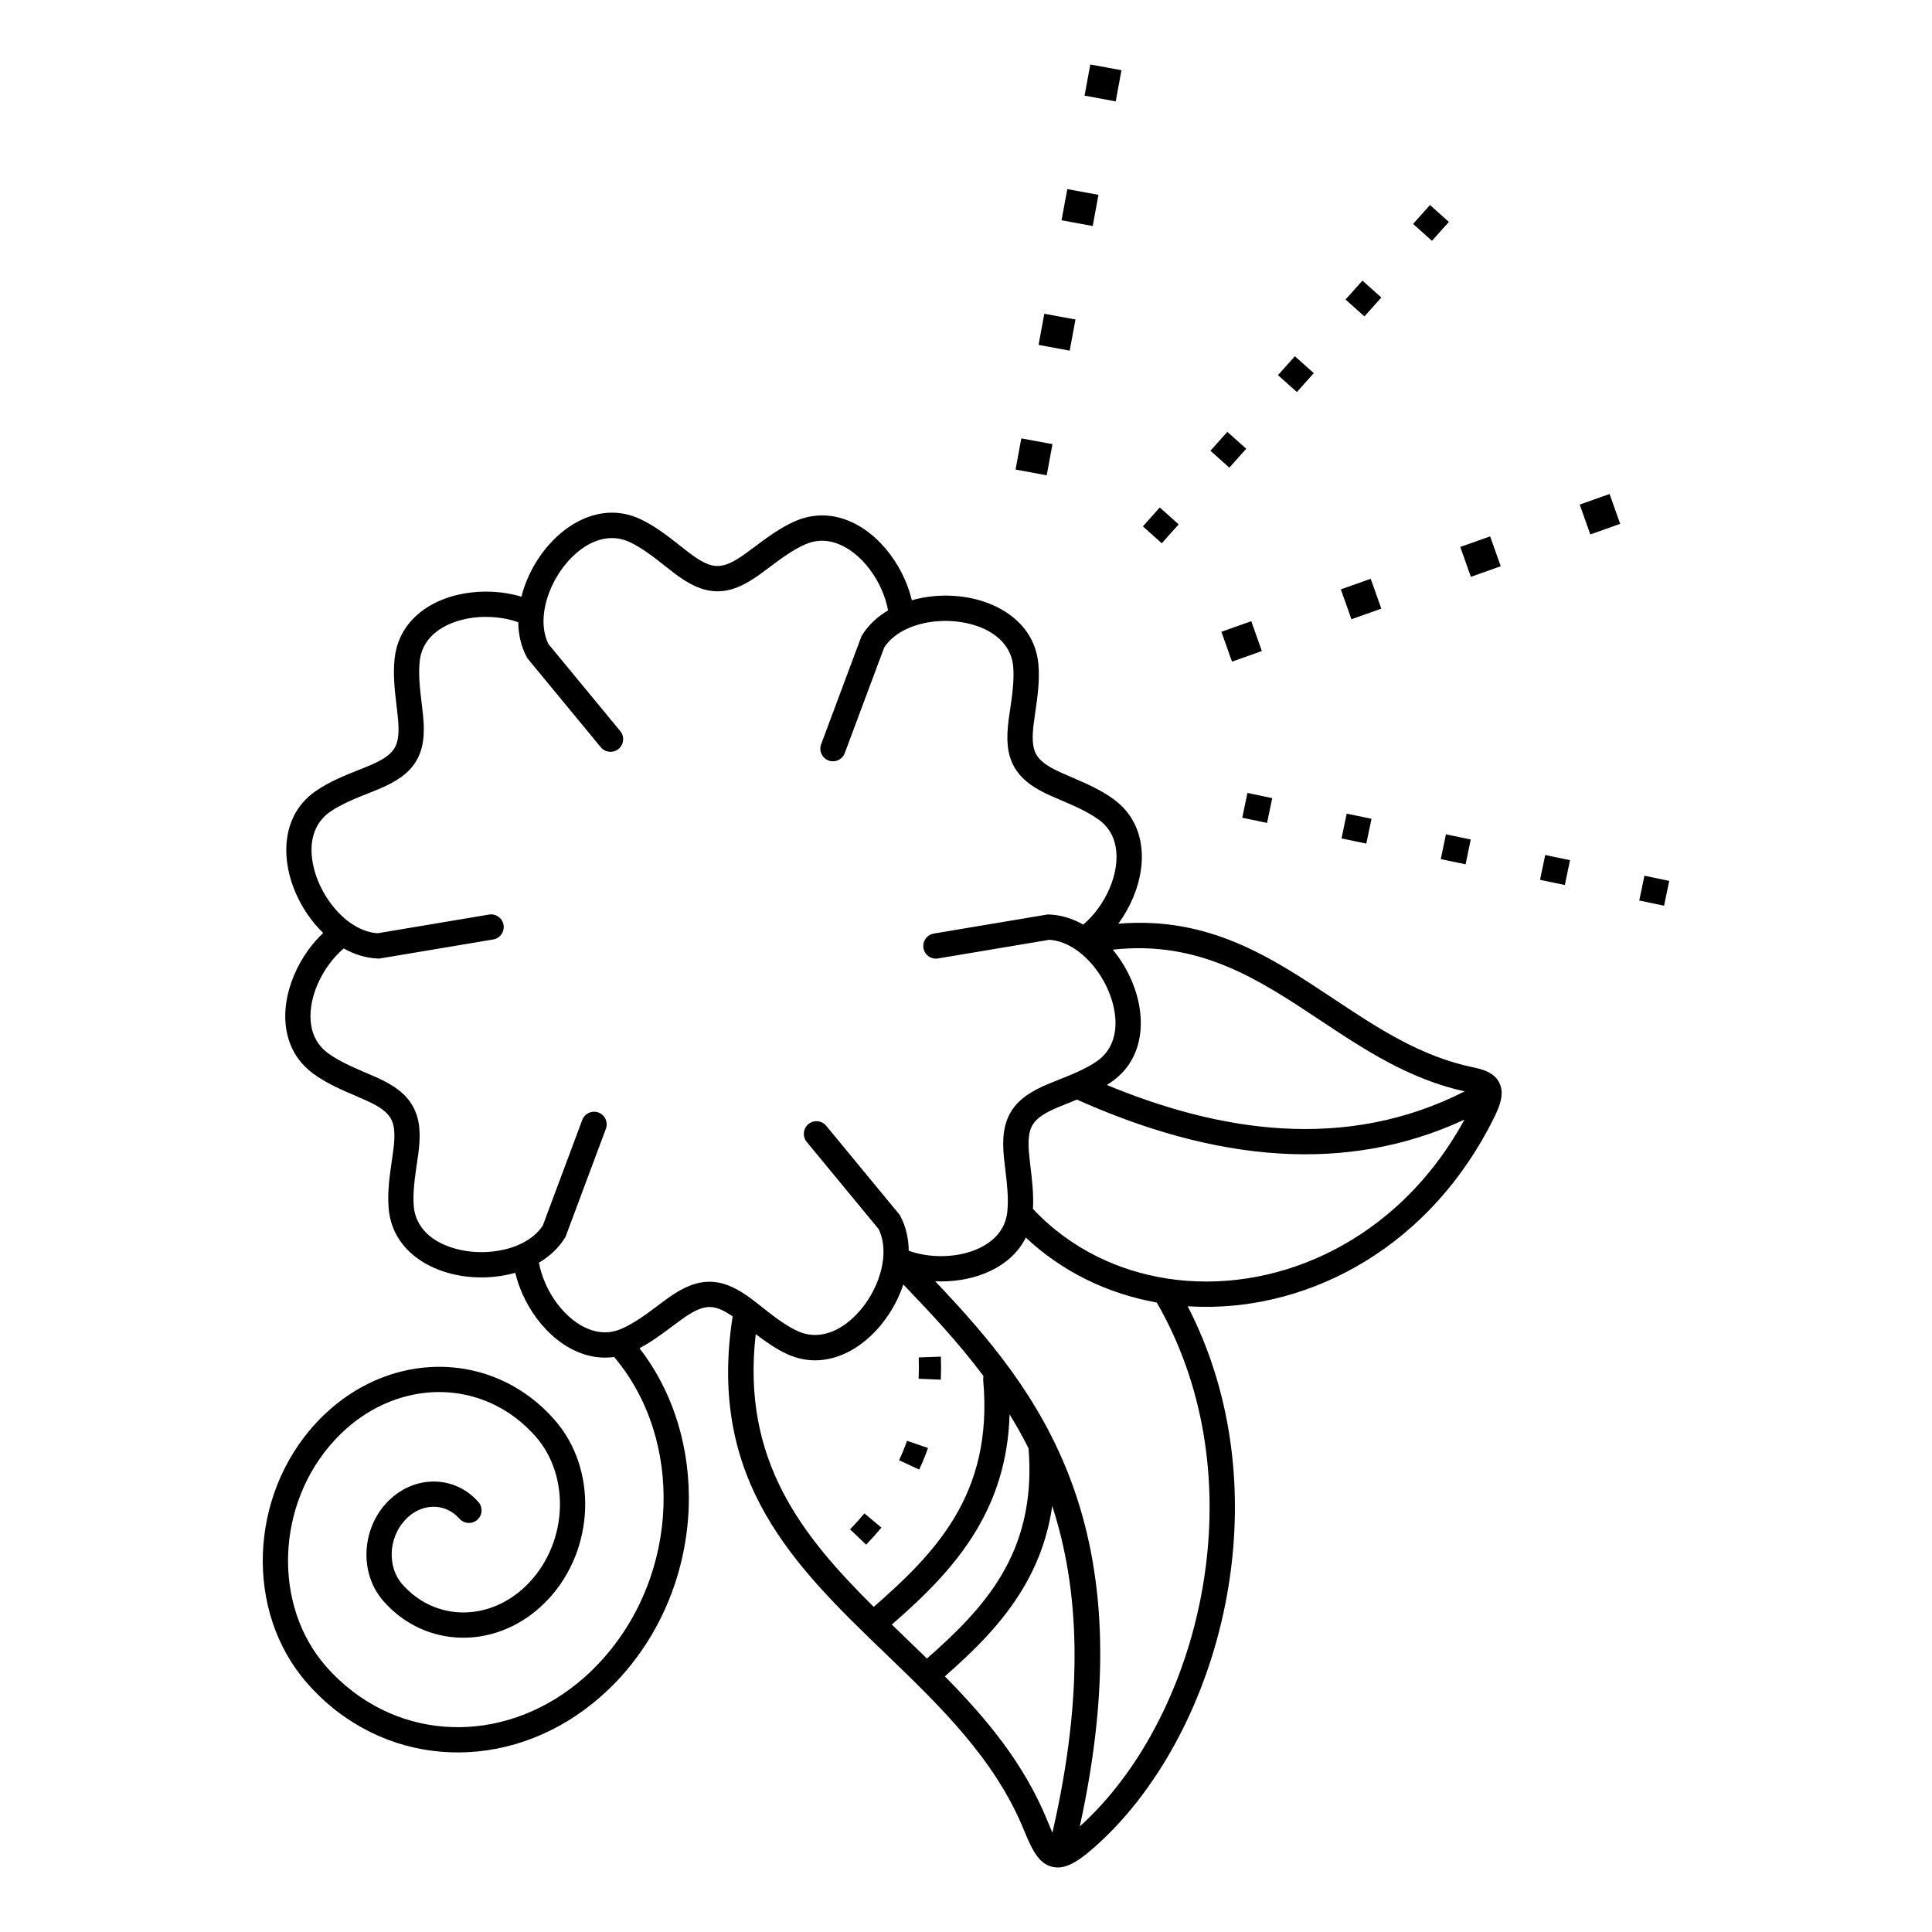 <?xml version="1.0" encoding="UTF-8"?>
<!-- Uploaded to: ICON Repo, www.svgrepo.com, Generator: ICON Repo Mixer Tools -->
<svg fill="#000000" width="800px" height="800px" version="1.1" viewBox="144 144 512 512" xmlns="http://www.w3.org/2000/svg">
 <path d="m308.38 337.75c1.176 1.43 0.973 3.539-0.453 4.719-1.43 1.176-3.539 0.973-4.719-0.453l-19.465-23.598-0.172-0.328c-1.496-2.812-2.191-5.957-2.227-9.191-1.762-0.625-3.637-1.047-5.551-1.258-4.152-0.461-8.453 0.031-12.094 1.492-3.383 1.359-6.144 3.559-7.531 6.594-0.48 1.051-0.801 2.191-0.938 3.43-0.398 3.582 0.086 7.629 0.531 11.348 0.145 1.211 0.285 2.394 0.34 2.934 0.555 5.344 0.07 9.191-1.902 12.398-1.957 3.184-5.168 5.356-10.09 7.387-0.562 0.23-1.496 0.605-2.449 0.984-3.469 1.383-7.246 2.887-10.207 4.949-3.281 2.285-4.754 5.738-4.887 9.504-0.082 2.289 0.32 4.719 1.105 7.113 0.797 2.434 1.992 4.809 3.481 6.945 3.309 4.754 8.012 8.289 12.945 8.598l29.504-4.949c1.824-0.301 3.547 0.93 3.848 2.754s-0.93 3.547-2.754 3.848l-30.191 5.062-0.324-0.012c-3.191-0.113-6.266-1.082-9.09-2.676-1.418 1.211-2.723 2.629-3.867 4.188-2.481 3.371-4.207 7.34-4.758 11.203-0.516 3.613 0.008 7.113 1.949 9.836 0.664 0.93 1.492 1.781 2.504 2.523 2.906 2.137 6.644 3.738 10.074 5.211 1.172 0.504 2.32 0.992 2.711 1.168 4.91 2.195 8.004 4.539 9.797 7.856 1.781 3.293 2.059 7.156 1.359 12.422-0.027 0.195-0.199 1.395-0.379 2.609-0.539 3.703-1.125 7.738-0.82 11.328 0.34 3.984 2.594 6.984 5.789 8.984 1.93 1.207 4.231 2.07 6.699 2.59 2.527 0.531 5.184 0.688 7.773 0.465 5.766-0.488 11.18-2.793 13.914-6.906l10.469-28.027c0.645-1.73 2.57-2.609 4.301-1.965s2.609 2.57 1.965 4.305l-10.711 28.676-0.18 0.285c-1.691 2.703-4.066 4.879-6.856 6.531 0.34 1.832 0.922 3.676 1.703 5.461 1.676 3.82 4.246 7.297 7.32 9.707 2.871 2.254 6.16 3.547 9.492 3.231 1.125-0.109 2.277-0.406 3.445-0.918 3.332-1.461 6.57-3.883 9.547-6.109 1.004-0.75 1.984-1.484 2.371-1.762 4.356-3.152 7.926-4.66 11.672-4.555 3.707 0.105 7.168 1.77 11.336 4.957 0.074 0.055 0.148 0.109 0.219 0.168 0.406 0.316 1.176 0.922 1.965 1.547 2.918 2.301 6.094 4.809 9.387 6.352 3.633 1.703 7.367 1.254 10.703-0.516 2.023-1.074 3.918-2.629 5.594-4.5 1.699-1.898 3.152-4.113 4.266-6.481 2.461-5.238 3.176-11.074 0.996-15.504l-19.047-23.09c-1.176-1.43-0.973-3.539 0.453-4.719 1.43-1.176 3.539-0.973 4.719 0.453l19.465 23.598 0.172 0.328c1.496 2.812 2.191 5.957 2.227 9.191 1.762 0.625 3.637 1.047 5.551 1.258 4.152 0.461 8.453-0.031 12.094-1.492 3.383-1.359 6.144-3.559 7.531-6.594 0.461-1.008 0.777-2.106 0.922-3.289 0.008-0.102 0.02-0.207 0.035-0.309 0.363-3.539-0.109-7.519-0.547-11.176-0.145-1.211-0.285-2.394-0.34-2.934-0.555-5.344-0.07-9.191 1.902-12.398 1.957-3.184 5.168-5.356 10.09-7.387 0.562-0.23 1.496-0.605 2.449-0.984 3.469-1.383 7.246-2.887 10.207-4.949 3.281-2.285 4.754-5.738 4.887-9.504 0.082-2.289-0.32-4.719-1.105-7.113-0.797-2.434-1.992-4.809-3.481-6.945-3.309-4.754-8.012-8.289-12.945-8.598l-29.504 4.949c-1.824 0.301-3.547-0.93-3.848-2.754-0.301-1.824 0.93-3.547 2.754-3.848l30.191-5.062 0.324 0.012c3.191 0.113 6.266 1.082 9.09 2.676 1.418-1.211 2.723-2.629 3.867-4.188 2.481-3.371 4.207-7.34 4.758-11.203 0.516-3.613-0.008-7.113-1.949-9.836-0.664-0.93-1.492-1.781-2.504-2.523-2.906-2.137-6.644-3.738-10.074-5.211-1.172-0.504-2.32-0.992-2.711-1.168-4.91-2.195-8.004-4.539-9.797-7.856-1.781-3.293-2.059-7.156-1.359-12.422 0.027-0.195 0.199-1.395 0.379-2.609 0.539-3.703 1.125-7.738 0.82-11.328-0.34-3.984-2.594-6.984-5.789-8.984-1.93-1.207-4.231-2.07-6.699-2.59-2.527-0.531-5.184-0.688-7.773-0.465-5.766 0.488-11.18 2.793-13.914 6.906l-10.469 28.027c-0.645 1.73-2.57 2.609-4.301 1.965-1.73-0.645-2.609-2.57-1.965-4.301l10.711-28.676 0.18-0.285c1.691-2.703 4.066-4.879 6.856-6.531-0.34-1.832-0.922-3.676-1.703-5.461-1.676-3.82-4.246-7.297-7.32-9.707-2.871-2.254-6.16-3.547-9.492-3.231-1.125 0.109-2.277 0.406-3.445 0.918-3.332 1.461-6.57 3.883-9.547 6.109-1.004 0.75-1.984 1.484-2.371 1.762-4.356 3.152-7.926 4.66-11.672 4.555-3.742-0.105-7.231-1.797-11.449-5.043-0.363-0.281-1.207-0.945-2.07-1.629-2.918-2.301-6.094-4.809-9.387-6.352-3.633-1.703-7.367-1.254-10.703 0.516-2.023 1.074-3.918 2.629-5.594 4.5-1.699 1.898-3.152 4.113-4.266 6.481-2.461 5.238-3.176 11.074-0.996 15.504l19.047 23.09zm257.07-52.117-2.809-7.914 7.914-2.809 2.809 7.914zm-94.957 33.711-2.809-7.914 7.914-2.809 2.809 7.914zm31.652-11.238-2.809-7.914 7.914-2.809 2.809 7.914zm31.652-11.238-2.809-7.914 7.914-2.809 2.809 7.914zm-94.121-126-8.258-1.523 1.523-8.258 8.258 1.523zm-18.285 99.09-8.258-1.523 1.523-8.258 8.258 1.523zm6.094-33.031-8.258-1.523 1.523-8.258 8.258 1.523zm6.094-33.031-8.258-1.523 1.523-8.258 8.258 1.523zm144.84 178.75 1.371-6.574 6.574 1.371-1.371 6.574zm-105.21-21.938 1.371-6.574 6.574 1.371-1.371 6.574zm26.305 5.484 1.371-6.574 6.574 1.371-1.371 6.574zm26.305 5.484 1.371-6.574 6.574 1.371-1.371 6.574zm26.305 5.484 1.371-6.574 6.574 1.371-1.371 6.574zm-28.637-169.34-5.008-4.477 4.477-5.008 5.008 4.477zm-71.605 80.152-5.008-4.477 4.477-5.008 5.008 4.477zm17.902-20.039-5.008-4.477 4.477-5.008 5.008 4.477zm17.902-20.039-5.008-4.477 4.477-5.008 5.008 4.477zm17.902-20.039-5.008-4.477 4.477-5.008 5.008 4.477zm-234.81 314.19c1.223 1.387 1.09 3.5-0.297 4.719-1.387 1.223-3.5 1.09-4.719-0.297-0.191-0.215-0.434-0.461-0.73-0.734-1.777-1.645-3.984-2.449-6.211-2.426-2.289 0.023-4.629 0.914-6.606 2.656-0.262 0.23-0.559 0.527-0.895 0.887-2.227 2.41-3.406 5.535-3.516 8.648-0.105 3.074 0.82 6.106 2.809 8.363 0.5 0.566 1.062 1.141 1.691 1.719 4.203 3.887 9.434 5.789 14.73 5.731 5.359-0.059 10.812-2.113 15.387-6.148 0.656-0.578 1.336-1.246 2.039-2.008 5.008-5.422 7.664-12.461 7.91-19.461 0.242-6.965-1.891-13.863-6.453-19.043-0.809-0.914-1.691-1.816-2.652-2.703-6.629-6.129-14.887-9.133-23.25-9.039-8.426 0.094-16.992 3.316-24.172 9.641-1.051 0.926-2.113 1.969-3.184 3.129-7.793 8.434-11.922 19.387-12.305 30.277-0.379 10.855 2.957 21.621 10.102 29.727 1.113 1.266 2.324 2.496 3.613 3.691 9.059 8.367 20.336 12.473 31.77 12.344 11.496-0.129 23.176-4.519 32.953-13.137 1.445-1.273 2.891-2.688 4.332-4.246 10.574-11.445 16.184-26.309 16.699-41.09 0.5-14.402-3.82-28.699-13.078-39.633-0.258 0.035-0.512 0.066-0.77 0.09-5.172 0.496-10.094-1.367-14.25-4.629-3.953-3.102-7.231-7.504-9.336-12.305-0.777-1.773-1.398-3.609-1.84-5.469-1.961 0.562-4.008 0.93-6.074 1.105-3.25 0.277-6.562 0.086-9.688-0.57-3.184-0.668-6.219-1.828-8.867-3.484-4.914-3.074-8.387-7.777-8.926-14.117-0.367-4.336 0.273-8.762 0.867-12.824 0.078-0.539 0.152-1.059 0.352-2.531 0.512-3.859 0.414-6.5-0.598-8.367-1-1.848-3.109-3.324-6.633-4.902-1.316-0.59-1.957-0.863-2.606-1.141-3.781-1.621-7.902-3.387-11.402-5.961-1.621-1.191-2.945-2.551-4.008-4.039-3.016-4.234-3.867-9.426-3.121-14.652 0.711-4.981 2.879-10.016 5.977-14.23 1.152-1.566 2.438-3.031 3.824-4.34-1.469-1.418-2.809-3.004-3.996-4.707-1.859-2.668-3.352-5.637-4.352-8.691-1.012-3.09-1.527-6.297-1.418-9.402 0.203-5.797 2.543-11.156 7.762-14.793 3.566-2.484 7.731-4.144 11.555-5.668 0.691-0.277 1.375-0.547 2.371-0.957 3.59-1.48 5.816-2.887 6.934-4.699 1.102-1.793 1.328-4.363 0.93-8.211-0.137-1.324-0.227-2.066-0.316-2.828-0.488-4.078-1.016-8.516-0.535-12.84 0.223-2.012 0.734-3.84 1.488-5.496 2.16-4.734 6.234-8.066 11.145-10.039 4.652-1.867 10.094-2.504 15.301-1.926 1.938 0.215 3.844 0.594 5.668 1.137 0.492-1.973 1.195-3.922 2.074-5.797 1.379-2.938 3.207-5.715 5.359-8.121 2.18-2.434 4.703-4.484 7.449-5.945 5.113-2.715 10.918-3.375 16.664-0.676 3.906 1.836 7.441 4.621 10.688 7.184 0.527 0.418 1.051 0.828 2.019 1.574 3.078 2.367 5.406 3.598 7.531 3.656 2.117 0.059 4.461-1.027 7.59-3.297 1.133-0.82 1.703-1.246 2.289-1.688 3.309-2.477 6.914-5.172 10.867-6.906 1.824-0.801 3.664-1.266 5.5-1.441 5.172-0.496 10.094 1.367 14.25 4.629 3.953 3.102 7.231 7.504 9.336 12.305 0.777 1.773 1.398 3.609 1.84 5.469 1.961-0.562 4.008-0.93 6.074-1.105 3.25-0.277 6.562-0.086 9.688 0.57 3.184 0.668 6.219 1.828 8.867 3.484 4.914 3.074 8.387 7.777 8.926 14.117 0.367 4.336-0.273 8.762-0.867 12.824-0.078 0.539-0.152 1.059-0.352 2.531-0.512 3.859-0.414 6.5 0.598 8.367 1 1.848 3.109 3.324 6.633 4.902 1.316 0.59 1.957 0.863 2.606 1.141 3.781 1.621 7.902 3.387 11.402 5.961 1.617 1.191 2.945 2.551 4.008 4.039 3.016 4.234 3.867 9.426 3.121 14.652-0.711 4.981-2.879 10.016-5.977 14.23l-0.004 0.004c24.086-2.004 40.52 8.914 57.066 19.906 11.52 7.652 23.094 15.344 37.184 18.203 4.121 0.836 6.297 2.348 7.09 5.019 0.684 2.305-0.062 4.812-1.699 8.137-5.754 11.684-13.215 21.316-21.715 28.914-12.648 11.309-27.598 18.094-42.68 20.434-5.641 0.875-11.301 1.129-16.867 0.766 11.492 22.258 14.473 47.121 11.379 70.441-3.777 28.473-16.656 54.727-34.18 71.18-5.637 5.289-9.219 7.559-12.566 7.035-3.723-0.578-5.606-3.871-7.961-9.684-7.672-18.918-22.266-32.973-36.66-46.832-23.984-23.094-47.422-45.668-40.598-89.453-2.316-1.602-4.195-2.438-5.938-2.484-2.117-0.059-4.461 1.027-7.59 3.297-1.129 0.82-1.703 1.246-2.289 1.688-2.742 2.051-5.691 4.258-8.871 5.938 9.258 11.957 13.57 27.035 13.043 42.168-0.57 16.34-6.766 32.773-18.457 45.426-1.512 1.633-3.125 3.207-4.836 4.711-11.023 9.715-24.246 14.668-37.305 14.812-13.117 0.145-26.043-4.543-36.395-14.109-1.367-1.262-2.727-2.66-4.078-4.195-8.316-9.438-12.207-21.879-11.773-34.363 0.434-12.449 5.156-24.969 14.062-34.609 1.141-1.234 2.375-2.434 3.688-3.594 8.426-7.426 18.535-11.207 28.523-11.32 10.051-0.113 19.945 3.481 27.875 10.805 1.035 0.957 2.074 2.023 3.117 3.207 5.742 6.516 8.426 15.09 8.129 23.684-0.297 8.559-3.547 17.168-9.668 23.797-0.773 0.836-1.621 1.66-2.543 2.473-5.824 5.133-12.82 7.746-19.738 7.824-6.981 0.078-13.852-2.414-19.352-7.496-0.703-0.648-1.422-1.391-2.156-2.223-3.164-3.59-4.644-8.297-4.481-13 0.164-4.668 1.934-9.367 5.273-12.98 0.402-0.438 0.871-0.891 1.398-1.352 3.223-2.84 7.109-4.289 10.957-4.332 3.91-0.043 7.758 1.348 10.832 4.188 0.371 0.34 0.77 0.754 1.195 1.238zm122.54-32.422c0.086-2.043 0.09-4.059 0.023-6.102l-5.875 0.211c0.062 1.891 0.059 3.762-0.023 5.652l5.871 0.238zm-19.781 43.727c1.395-1.457 2.746-2.973 4.051-4.516l-4.508-3.773c-1.203 1.445-2.5 2.875-3.801 4.234l4.258 4.051zm14.055-19.898c0.871-1.871 1.652-3.769 2.332-5.719l-5.559-1.914c-0.605 1.754-1.32 3.481-2.106 5.16zm16.965-23.719c-0.031-0.367-0.004-0.727 0.074-1.066-6.656-8.902-14.035-16.746-21.246-24.273-0.406 1.238-0.895 2.457-1.453 3.644-1.379 2.938-3.207 5.715-5.359 8.121-2.18 2.434-4.703 4.484-7.449 5.945-5.113 2.715-10.918 3.375-16.664 0.676-2.926-1.371-5.641-3.281-8.184-5.227-3.863 33.453 12.328 53.512 31.262 72.281 8.172-7.106 15.945-14.551 21.402-23.66 5.734-9.574 9-21.152 7.613-36.445zm6.988 9.078c-0.355 12.289-3.723 22.238-8.848 30.797-5.84 9.746-13.895 17.543-22.355 24.922 1.02 0.984 2.043 1.973 3.066 2.957 2.078 2.004 4.164 4.008 6.231 6.035 7.508-6.57 14.602-13.48 19.629-21.871 5.348-8.926 8.438-19.684 7.312-33.805-1.57-3.141-3.258-6.144-5.035-9.031zm11.305 24.289c-1.211 8.418-4.008 15.605-7.828 21.98-5.414 9.035-12.816 16.312-20.629 23.172 10.957 11.121 21.039 23.125 27.219 38.371 0.492 1.211 0.918 2.238 1.281 3.07 8.648-37.566 6.981-65.043-0.043-86.59zm-31.016-59.551c27.707 29.234 55.82 64.527 38.316 144.48 0.383-0.352 0.785-0.727 1.207-1.125 16.434-15.43 28.527-40.199 32.109-67.164 3.117-23.5-0.262-48.605-12.914-70.562-6.477-1.156-12.742-3.184-18.609-6.074-5.812-2.863-11.238-6.574-16.09-11.129-2.219 4.441-6.164 7.59-10.879 9.484-4.012 1.609-8.609 2.305-13.141 2.094zm61.238-0.754c0.07 0.008 0.141 0.02 0.207 0.031 6.945 1.074 14.145 1.062 21.312-0.051 13.84-2.148 27.574-8.391 39.219-18.797 6.988-6.246 13.23-14.004 18.297-23.285-16.008 7.473-32.422 9.953-48.645 9.02-18.609-1.07-36.918-6.641-54.051-14.305-0.816 0.336-1.625 0.656-2.422 0.973-0.691 0.277-1.375 0.547-2.371 0.957-3.59 1.48-5.816 2.887-6.934 4.699-1.102 1.793-1.328 4.363-0.93 8.211 0.137 1.324 0.227 2.066 0.316 2.828 0.43 3.594 0.891 7.469 0.668 11.297 5.004 5.336 10.824 9.574 17.168 12.695 5.703 2.809 11.828 4.719 18.164 5.719zm-15.754-51.27c14.941 6.199 30.664 10.59 46.52 11.504 16.145 0.93 32.473-1.746 48.309-9.801-14.855-3.281-26.664-11.129-38.414-18.938-15.996-10.629-31.887-21.184-54.84-18.621 0.574 0.695 1.125 1.418 1.645 2.164 1.859 2.668 3.352 5.637 4.352 8.691 1.012 3.09 1.527 6.297 1.418 9.402-0.203 5.797-2.543 11.156-7.762 14.793-0.402 0.281-0.809 0.547-1.227 0.809z"/>
</svg>